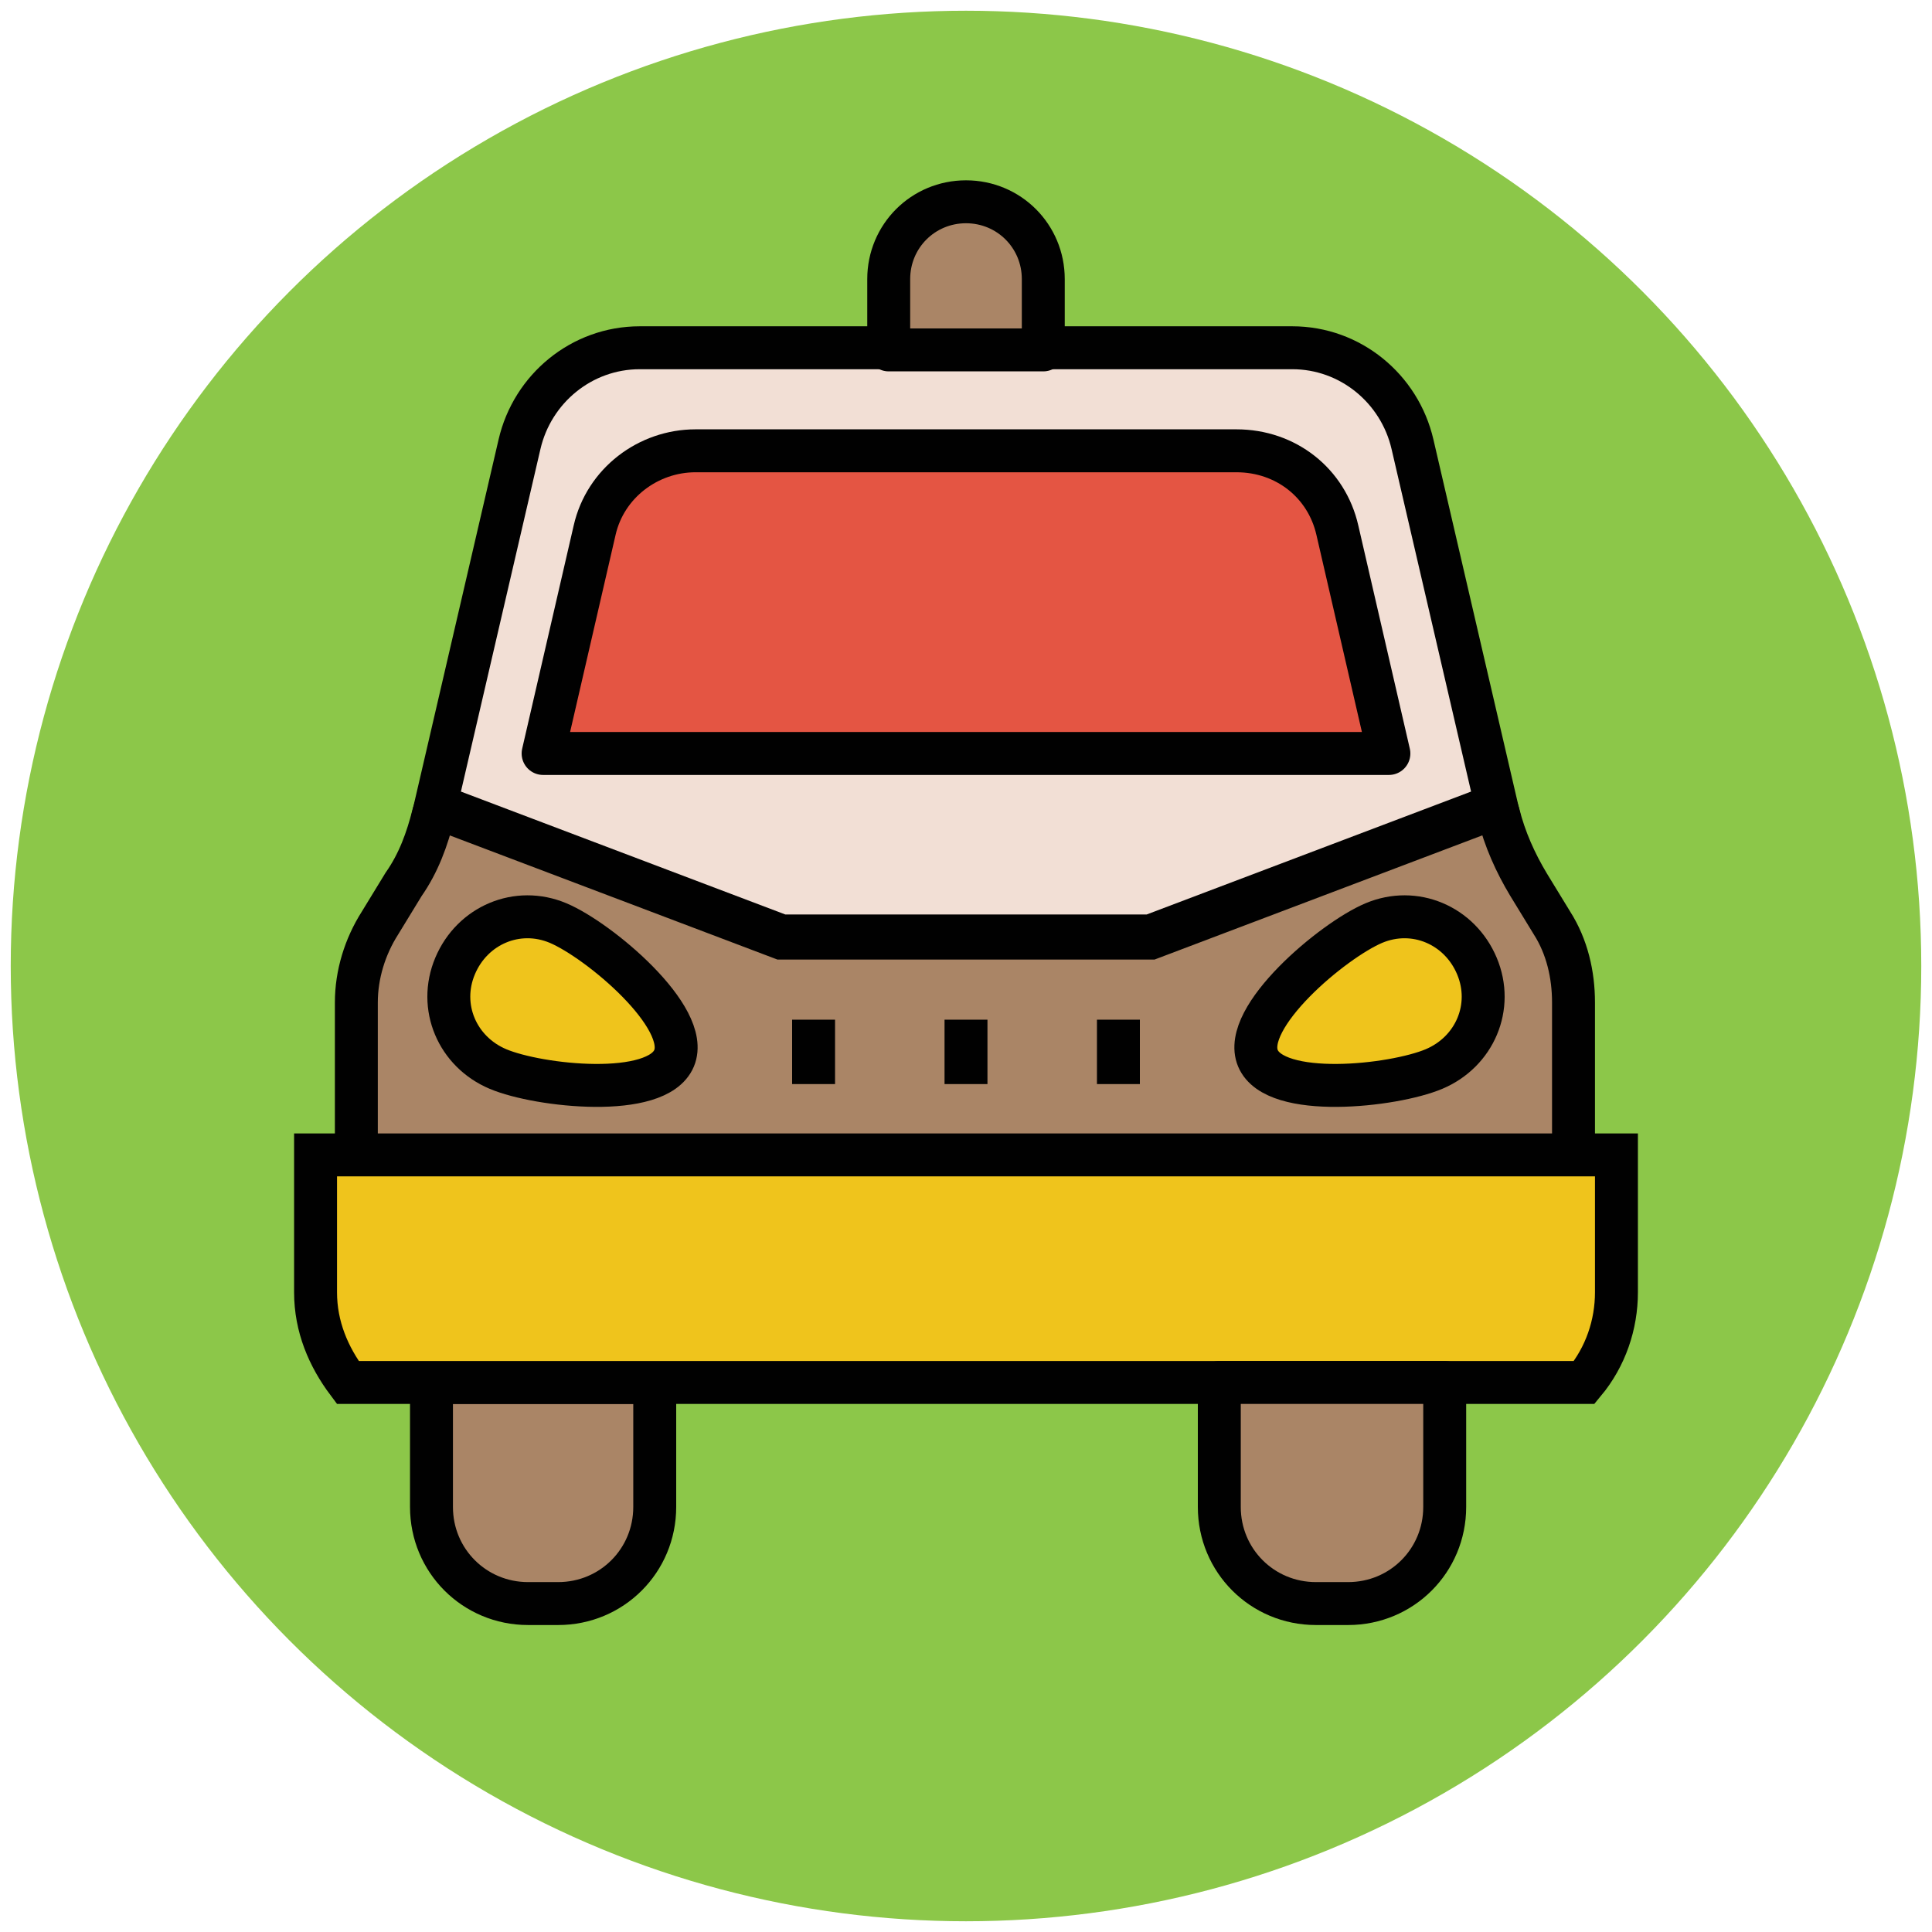 <?xml version="1.0" encoding="utf-8"?>
<!-- Generator: Adobe Illustrator 18.1.1, SVG Export Plug-In . SVG Version: 6.00 Build 0)  -->
<svg version="1.1" id="Layer_1" xmlns="http://www.w3.org/2000/svg" xmlns:xlink="http://www.w3.org/1999/xlink" x="0px" y="0px"
	 viewBox="0 0 90 90" enable-background="new 0 0 90 90" xml:space="preserve">
<g>
	<circle fill="#8CC749" cx="45" cy="45" r="44.5"/>
	<path fill="#AA8566" stroke="#010101" stroke-width="2" stroke-linejoin="round" stroke-miterlimit="10" d="M30.6,64.4H20.1v5.8
		c0,2.5,2,4.5,4.5,4.5H26c2.5,0,4.5-2,4.5-4.5V64.4z"/>
	<path fill="#F2DFD5" stroke="#010101" stroke-width="2" stroke-miterlimit="10" d="M53.6,43.6l16.1-6.1l-3.9-16.8
		c-0.6-2.6-2.9-4.5-5.6-4.5H29.8c-2.7,0-5,1.9-5.6,4.5l-3.9,16.8l16.1,6.1H53.6z"/>
	<path fill="#AA8566" stroke="#010101" stroke-width="2" stroke-miterlimit="10" d="M72.3,43l-1.1-1.8c-0.6-1-1.1-2.1-1.4-3.3
		l-0.1-0.3l-16.1,6.1H36.4l-16.1-6.1l-0.1,0.3c-0.3,1.2-0.7,2.3-1.4,3.3L17.7,43c-0.7,1.1-1.1,2.4-1.1,3.7v10.8h56.7V46.7
		C73.3,45.4,73,44.1,72.3,43z"/>
	<path fill="#E45543" stroke="#010101" stroke-width="2" stroke-linejoin="round" stroke-miterlimit="10" d="M64.7,35.1l-2.4-10.4
		c-0.5-2.2-2.4-3.7-4.7-3.7H32.4c-2.2,0-4.2,1.5-4.7,3.7l-2.4,10.4H64.7z"/>
	<path fill="#EFC41C" stroke="#010101" stroke-width="2" stroke-miterlimit="10" d="M73.8,64.4c1-1.2,1.5-2.7,1.5-4.2v-6.4H14.7v6.4
		c0,1.6,0.6,3,1.5,4.2H73.8z"/>
	<g>
		<path fill="#EFC41C" stroke="#010101" stroke-width="2" stroke-miterlimit="10" d="M68.8,45c0.8,1.9-0.1,4-2,4.8
			c-1.9,0.8-7.4,1.4-8.2-0.5c-0.8-1.9,3.5-5.5,5.4-6.3C65.9,42.2,68,43.1,68.8,45z"/>
		<path fill="#EFC41C" stroke="#010101" stroke-width="2" stroke-miterlimit="10" d="M21.2,45c-0.8,1.9,0.1,4,2,4.8
			c1.9,0.8,7.4,1.4,8.2-0.5c0.8-1.9-3.5-5.5-5.4-6.3C24.1,42.2,22,43.1,21.2,45z"/>
	</g>
	<path fill="#9F96C9" stroke="#010101" stroke-width="2" stroke-miterlimit="10" d="M69.8,37.9"/>
	<path fill="#AA8566" stroke="#010101" stroke-width="2" stroke-linejoin="round" stroke-miterlimit="10" d="M67.3,64.4H56.8v5.8
		c0,2.5,2,4.5,4.5,4.5h1.5c2.5,0,4.5-2,4.5-4.5V64.4z"/>
	<path fill="#AA8566" stroke="#010101" stroke-width="2" stroke-linejoin="round" stroke-miterlimit="10" d="M48.6,16.3h-7.2V13
		c0-2,1.6-3.6,3.6-3.6h0c2,0,3.6,1.6,3.6,3.6V16.3z"/>
	<g>
		
			<line fill="#AA8566" stroke="#010101" stroke-width="2" stroke-linejoin="round" stroke-miterlimit="10" x1="52.1" y1="47.5" x2="52.1" y2="50.5"/>
		
			<line fill="#AA8566" stroke="#010101" stroke-width="2" stroke-linejoin="round" stroke-miterlimit="10" x1="45" y1="47.5" x2="45" y2="50.5"/>
		
			<line fill="#AA8566" stroke="#010101" stroke-width="2" stroke-linejoin="round" stroke-miterlimit="10" x1="37.9" y1="47.5" x2="37.9" y2="50.5"/>
	</g>
</g>
</svg>
